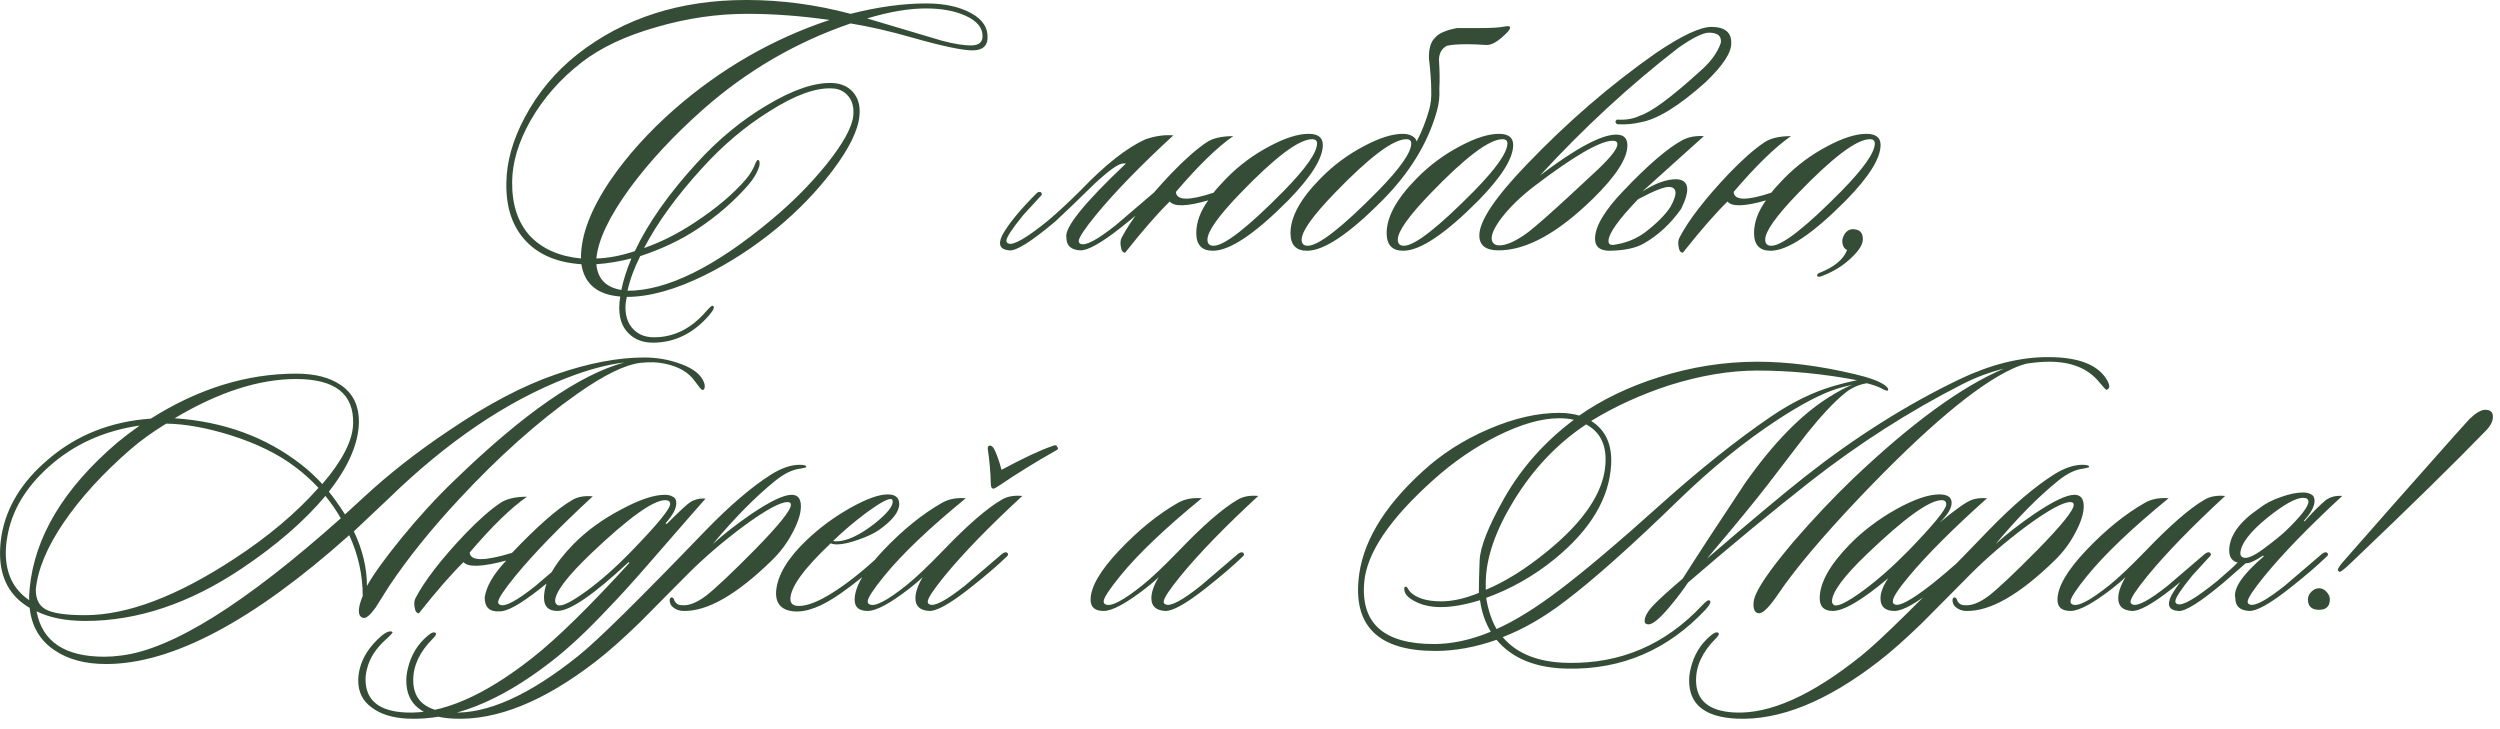 <?xml version="1.0" encoding="UTF-8"?> <svg xmlns="http://www.w3.org/2000/svg" width="312" height="91" viewBox="0 0 312 91" fill="none"><path d="M123.242 4.846C123.178 5.774 122.586 6.254 121.466 6.286C120.25 6.318 117.722 5.79 113.882 4.702C111.098 3.902 108.522 3.31 106.154 2.926C99.338 5.262 93.21 8.83 87.77 13.63C84.122 16.862 81.082 20.126 78.65 23.422C76.058 26.974 74.65 29.918 74.426 32.254C75.898 32.222 77.498 31.918 79.226 31.342C80.89 27.822 83.482 24.142 87.002 20.302C89.658 17.39 92.554 15.006 95.69 13.15C98.986 11.166 101.754 10.238 103.994 10.366C104.986 10.43 105.786 10.782 106.394 11.422C107.098 12.19 107.386 13.198 107.258 14.446C107.098 16.27 105.962 18.574 103.85 21.358C101.898 23.918 99.61 26.286 96.986 28.462C94.106 30.83 91.082 32.798 87.914 34.366C84.266 36.158 81.034 37.054 78.218 37.054L78.074 37.918C77.978 39.294 78.314 40.366 79.082 41.134C79.722 41.774 80.57 42.094 81.626 42.094C84.09 42.094 86.25 41.022 88.106 38.878C88.554 38.366 88.826 38.126 88.922 38.158C89.242 38.254 89.098 38.654 88.49 39.358C86.506 41.63 84.17 42.766 81.482 42.766C80.234 42.766 79.226 42.382 78.458 41.614C77.562 40.75 77.178 39.486 77.306 37.822C77.338 37.534 77.37 37.262 77.402 37.006C74.554 36.782 72.938 35.438 72.554 32.974C69.61 32.782 67.322 31.838 65.69 30.142C63.962 28.35 63.13 25.902 63.194 22.798C63.226 20.174 63.994 17.454 65.498 14.638C67.13 11.566 69.322 8.942 72.074 6.766C77.834 2.254 84.858 -0.002 93.146 -0.002C97.498 -0.002 101.834 0.574 106.154 1.726C109.546 0.862 112.698 0.43 115.61 0.43C117.85 0.43 119.706 0.83 121.178 1.63C122.65 2.43 123.338 3.502 123.242 4.846ZM122.618 4.606C122.682 3.518 121.978 2.638 120.506 1.966C119.162 1.358 117.514 1.054 115.562 1.054C113.418 1.054 110.97 1.47 108.218 2.302C109.594 2.718 111.53 3.294 114.026 4.03C115.21 4.382 116.394 4.734 117.578 5.086C119.146 5.502 120.394 5.694 121.322 5.662C122.154 5.63 122.586 5.278 122.618 4.606ZM106.49 14.446C106.586 13.422 106.378 12.606 105.866 11.998C105.354 11.39 104.698 11.07 103.898 11.038C101.818 10.91 99.178 11.87 95.978 13.918C93.002 15.774 90.234 18.11 87.674 20.926C84.506 24.382 82.074 27.726 80.378 30.958C82.49 30.222 84.586 29.166 86.666 27.79C89.354 26.03 91.498 24.222 93.098 22.366C93.61 21.758 93.994 21.118 94.25 20.446C94.378 20.126 94.49 19.966 94.586 19.966C94.778 19.966 94.842 20.206 94.778 20.686C94.522 21.518 94.058 22.318 93.386 23.086C91.626 25.102 89.546 26.91 87.146 28.51C85.034 29.918 82.618 31.07 79.898 31.966C79.13 33.502 78.602 34.942 78.314 36.286C83.242 36.286 89.258 33.31 96.362 27.358C98.89 25.246 101.13 22.99 103.082 20.59C105.194 17.966 106.33 15.918 106.49 14.446ZM103.514 2.494C99.994 1.982 96.57 1.726 93.242 1.726C89.498 1.726 85.754 2.27 82.01 3.358C78.138 4.446 75.002 5.918 72.602 7.774C69.914 9.854 67.77 12.302 66.17 15.118C64.698 17.742 63.946 20.254 63.914 22.654C63.882 25.502 64.618 27.758 66.122 29.422C67.658 31.054 69.786 31.998 72.506 32.254C72.474 29.406 73.706 26.142 76.202 22.462C78.314 19.39 80.97 16.446 84.17 13.63C89.962 8.574 96.41 4.862 103.514 2.494ZM78.794 32.254C77.29 32.638 75.834 32.878 74.426 32.974C74.586 34.798 75.626 35.87 77.546 36.19C77.77 35.038 78.186 33.726 78.794 32.254ZM129.39 24.094C129.582 23.934 129.758 23.902 129.918 23.998C130.078 24.19 130.046 24.366 129.822 24.526C128.958 25.454 128.254 26.222 127.71 26.83C126.302 28.558 125.598 29.63 125.598 30.046C125.598 30.206 125.678 30.318 125.838 30.382C126.446 30.67 128.11 29.71 130.83 27.502C132.11 26.414 133.47 25.15 134.91 23.71C137.95 20.542 140.638 18.43 142.974 17.374C144.222 16.958 145.374 16.798 146.43 16.894C142.302 20.702 139.07 24.03 136.734 26.878C135.326 28.606 134.622 29.678 134.622 30.094C134.622 30.254 134.702 30.366 134.862 30.43C135.47 30.718 136.942 29.934 139.278 28.078C139.342 28.014 140.894 26.686 143.934 24.094C144.222 23.902 144.43 23.87 144.558 23.998C144.718 24.158 144.67 24.334 144.414 24.526C143.294 25.614 141.758 26.926 139.806 28.462C137.406 30.35 135.742 31.278 134.814 31.246C133.662 31.182 133.086 30.654 133.086 29.662C132.798 28.446 135.278 25.358 140.526 20.398H140.19C139.614 20.398 138.414 21.246 136.59 22.942C134.67 24.83 133.038 26.398 131.694 27.646C128.686 30.174 126.766 31.374 125.934 31.246C124.814 31.15 124.526 30.526 125.07 29.374C125.838 27.966 127.278 26.206 129.39 24.094ZM150.784 25.006C148.128 25.774 146.528 25.822 145.984 25.15C144.48 26.622 142.624 28.75 140.416 31.534C140.128 31.534 139.952 31.294 139.888 30.814C139.792 30.366 139.824 29.982 139.984 29.662C141.136 27.454 143.2 24.782 146.176 21.646C147.872 19.886 149.344 18.59 150.592 17.758C151.36 17.246 152.464 16.99 153.904 16.99C151.92 18.366 149.536 20.686 146.752 23.95C146.816 25.038 148.384 25.07 151.456 24.046C151.68 23.726 152.208 23.134 153.04 22.27C154.64 20.638 156.448 19.294 158.464 18.238C160.384 17.214 162 16.702 163.312 16.702C164.496 16.702 165.088 17.166 165.088 18.094C165.088 19.758 163.648 22.062 160.768 25.006C156.608 29.198 153.472 31.294 151.36 31.294C149.984 31.294 149.296 30.558 149.296 29.086C149.296 27.742 149.792 26.382 150.784 25.006ZM163.744 17.374C162.112 17.374 159.136 19.614 154.816 24.094C152.064 26.942 150.688 28.878 150.688 29.902C150.688 30.414 150.944 30.67 151.456 30.67C152.8 30.67 155.728 28.382 160.24 23.806C162.992 20.99 164.368 19.022 164.368 17.902C164.368 17.55 164.16 17.374 163.744 17.374ZM178.332 7.294C178.3 6.078 178.556 5.214 179.1 4.702C179.548 4.158 180.46 3.758 181.836 3.502H184.716C186.124 3.502 187.148 3.438 187.788 3.31C188.236 3.214 188.46 3.262 188.46 3.454C188.46 3.678 188.124 4.078 187.452 4.654C186.684 5.326 186.028 5.646 185.484 5.614C184.524 5.55 183.74 5.518 183.132 5.518C181.98 5.518 181.132 5.582 180.588 5.71C179.948 6.03 179.612 6.606 179.58 7.438C179.676 8.814 179.692 10.03 179.628 11.086C179.692 12.046 179.58 13.006 179.292 13.966C178.172 17.902 175.916 21.582 172.524 25.006C168.364 29.198 165.228 31.294 163.116 31.294C161.74 31.294 161.052 30.558 161.052 29.086C161.052 27.07 162.3 24.798 164.796 22.27C166.396 20.638 168.204 19.294 170.22 18.238C172.14 17.214 173.756 16.702 175.068 16.702C175.548 16.702 175.948 16.798 176.268 16.99C176.588 17.182 176.764 17.406 176.796 17.662C177.436 16.446 177.964 15.102 178.38 13.63C178.572 12.862 178.652 12.126 178.62 11.422C178.62 10.27 178.524 8.894 178.332 7.294ZM175.5 17.374C173.868 17.374 170.892 19.614 166.572 24.094C163.82 26.942 162.444 28.878 162.444 29.902C162.444 30.414 162.7 30.67 163.212 30.67C164.556 30.67 167.484 28.382 171.996 23.806C174.748 20.99 176.124 19.022 176.124 17.902C176.124 17.55 175.916 17.374 175.5 17.374ZM188.844 18.094C188.844 19.758 187.404 22.062 184.524 25.006C180.364 29.198 177.228 31.294 175.116 31.294C173.74 31.294 173.052 30.558 173.052 29.086C173.052 27.07 174.3 24.798 176.796 22.27C178.396 20.638 180.204 19.294 182.22 18.238C184.14 17.214 185.756 16.702 187.068 16.702C188.252 16.702 188.844 17.166 188.844 18.094ZM187.5 17.374C185.868 17.374 182.892 19.614 178.572 24.094C175.82 26.942 174.444 28.878 174.444 29.902C174.444 30.414 174.7 30.67 175.212 30.67C176.556 30.67 179.484 28.382 183.996 23.806C186.748 20.99 188.124 19.022 188.124 17.902C188.124 17.55 187.916 17.374 187.5 17.374ZM204.732 15.262C203.804 15.486 202.828 15.566 201.804 15.502C201.548 15.278 201.548 15.086 201.804 14.926C202.924 14.99 203.868 14.83 204.636 14.446C206.076 13.998 208.572 12.158 212.124 8.926C213.468 7.774 214.348 6.574 214.764 5.326C214.86 4.494 214.364 4.078 213.276 4.078C212.54 4.078 211.276 4.702 209.484 5.95C203.436 10.622 197.676 15.934 192.204 21.886C196.684 18.494 199.852 16.798 201.708 16.798C202.636 16.798 203.1 17.246 203.1 18.142C203.1 19.774 201.66 21.998 198.78 24.814C194.396 29.102 190.476 31.246 187.02 31.246C185.42 31.246 184.62 30.622 184.62 29.374C184.62 27.582 186.588 24.638 190.524 20.542C195.612 15.23 200.988 10.59 206.652 6.622C209.916 4.414 212.252 3.326 213.66 3.358C215.292 3.39 216.092 4.062 216.06 5.374C216.092 6.558 215.02 8.19 212.844 10.27C209.516 13.246 206.812 14.91 204.732 15.262ZM201.276 17.566C199.708 17.566 196.444 19.454 191.484 23.23C189.852 24.478 188.508 25.774 187.452 27.118C186.428 28.462 186.012 29.438 186.204 30.046C186.332 30.43 186.636 30.622 187.116 30.622C188.044 30.622 189.26 30.062 190.764 28.942C191.788 28.142 193.564 26.574 196.092 24.238C197.244 23.182 198.38 22.126 199.5 21.07C201.068 19.566 201.852 18.542 201.852 17.998C201.852 17.71 201.66 17.566 201.276 17.566ZM204.963 23.902C206.563 22.878 207.971 22.366 209.187 22.366C210.787 22.43 210.995 23.662 209.811 26.062C208.499 27.918 206.947 29.358 205.155 30.382C204.163 30.958 202.739 31.262 200.883 31.294C199.667 31.294 199.059 30.798 199.059 29.806C199.059 28.27 200.243 26.27 202.611 23.806C205.683 20.574 208.147 18.462 210.003 17.47C210.739 17.086 211.619 16.926 212.643 16.99C208.195 20.99 205.635 23.294 204.963 23.902ZM204.435 24.862C201.971 27.422 200.739 29.166 200.739 30.094C200.739 30.414 200.915 30.574 201.267 30.574C202.771 30.382 204.099 29.87 205.251 29.038C206.755 27.886 207.827 26.814 208.467 25.822C209.363 24.222 209.315 23.39 208.323 23.326C207.715 23.294 206.419 23.806 204.435 24.862ZM220.393 25.006C217.737 25.774 216.137 25.822 215.593 25.15C214.089 26.622 212.233 28.75 210.025 31.534C209.737 31.534 209.561 31.294 209.497 30.814C209.401 30.366 209.433 29.982 209.593 29.662C210.745 27.454 212.809 24.782 215.785 21.646C217.481 19.886 218.953 18.59 220.201 17.758C220.969 17.246 222.073 16.99 223.513 16.99C221.529 18.366 219.145 20.686 216.361 23.95C216.425 25.038 217.993 25.07 221.065 24.046C221.289 23.726 221.817 23.134 222.649 22.27C224.249 20.638 226.057 19.294 228.073 18.238C229.993 17.214 231.609 16.702 232.921 16.702C234.105 16.702 234.697 17.166 234.697 18.094C234.697 19.758 233.257 22.062 230.377 25.006C226.217 29.198 223.081 31.294 220.969 31.294C219.593 31.294 218.905 30.558 218.905 29.086C218.905 27.742 219.401 26.382 220.393 25.006ZM233.353 17.374C231.721 17.374 228.745 19.614 224.425 24.094C221.673 26.942 220.297 28.878 220.297 29.902C220.297 30.414 220.553 30.67 221.065 30.67C222.409 30.67 225.337 28.382 229.849 23.806C232.601 20.99 233.977 19.022 233.977 17.902C233.977 17.55 233.769 17.374 233.353 17.374ZM230.469 32.686C229.541 33.454 228.453 34.062 227.205 34.51C226.981 34.574 226.837 34.542 226.773 34.414C226.773 34.254 226.853 34.142 227.013 34.078C228.901 33.342 230.069 32.382 230.517 31.198C230.261 31.102 230.085 30.894 229.989 30.574C229.893 30.254 229.893 29.95 229.989 29.662C230.309 28.798 230.869 28.462 231.669 28.654C232.213 28.782 232.485 29.182 232.485 29.854C232.485 30.622 231.813 31.566 230.469 32.686ZM87.843 47.686C87.939 47.91 87.971 48.134 87.939 48.358C87.907 48.614 87.795 48.71 87.603 48.646C87.507 48.614 87.203 48.246 86.691 47.542C85.923 46.454 84.675 45.734 82.947 45.382C82.083 45.19 81.075 45.158 79.923 45.286C78.003 45.51 75.363 46.806 72.003 49.174C67.107 52.63 62.195 57.014 57.267 62.326C53.811 66.038 50.915 69.638 48.579 73.126C48.003 74.054 47.427 74.966 46.851 75.862C46.179 76.79 45.667 77.206 45.315 77.11C44.963 77.014 44.787 76.726 44.787 76.246C44.787 75.766 44.947 75.142 45.267 74.374C45.267 71.75 44.707 69.222 43.587 66.79C31.587 77.51 21.475 82.87 13.251 82.87C10.659 82.87 8.531 82.31 6.867 81.19C5.011 79.974 3.955 78.198 3.699 75.862C1.235 74.422 0.003 72.15 0.003 69.046C0.003 68.342 0.067 67.59 0.195 66.79C0.803 63.27 2.723 60.134 5.955 57.382C9.507 54.31 13.795 52.598 18.819 52.246C24.739 48.502 30.787 46.63 36.963 46.63C39.267 46.63 41.107 47.094 42.483 48.022C44.083 49.078 44.851 50.694 44.787 52.87C44.691 55.462 43.443 58.294 41.043 61.366C41.555 61.974 42.227 62.918 43.059 64.198C43.379 63.91 44.147 63.206 45.363 62.086C48.499 59.174 52.051 56.39 56.019 53.734C60.883 50.438 65.331 48.102 69.363 46.726C73.427 45.318 77.107 44.614 80.403 44.614C81.907 44.614 83.347 44.854 84.723 45.334C86.419 45.91 87.459 46.694 87.843 47.686ZM77.907 45.238C75.763 45.494 73.379 46.134 70.755 47.158C63.235 50.07 55.795 55.11 48.435 62.278C47.475 63.174 46.051 64.518 44.163 66.31C45.251 68.614 45.795 70.886 45.795 73.126C46.595 71.686 48.051 69.67 50.163 67.078C52.307 64.454 54.499 62.07 56.739 59.926C65.283 51.638 72.339 46.742 77.907 45.238ZM44.067 52.918C44.195 49.174 41.827 47.302 36.963 47.302C32.323 47.302 27.267 48.934 21.795 52.198C27.939 52.614 33.219 54.55 37.635 58.006C38.467 58.646 39.331 59.446 40.227 60.406C42.723 57.494 44.003 54.998 44.067 52.918ZM39.747 60.886C38.819 59.894 37.859 59.03 36.867 58.294C34.723 56.662 32.019 55.334 28.755 54.31C25.779 53.382 23.107 52.902 20.739 52.87C19.011 53.926 17.507 55.014 16.227 56.134C12.803 59.11 10.035 62.15 7.923 65.254C5.843 68.326 4.691 71.11 4.467 73.606C4.467 74.79 4.883 75.606 5.715 76.054C6.579 76.534 8.211 76.774 10.611 76.774C15.859 76.774 22.051 74.438 29.187 69.766C33.411 67.014 36.931 64.054 39.747 60.886ZM42.531 64.678C41.955 63.686 41.315 62.758 40.611 61.894C37.987 65.03 34.499 68.054 30.147 70.966C23.651 75.318 17.155 77.494 10.659 77.494C8.227 77.494 6.195 77.094 4.563 76.294C5.267 80.07 8.083 81.958 13.011 81.958C13.683 81.958 14.371 81.91 15.075 81.814C21.411 81.078 30.563 75.366 42.531 64.678ZM17.427 53.11C12.979 53.75 9.203 55.462 6.099 58.246C3.187 60.838 1.459 63.75 0.915 66.982C0.787 67.686 0.723 68.358 0.723 68.998C0.723 71.622 1.699 73.59 3.651 74.902C3.619 74.614 3.635 74.134 3.699 73.462C4.307 67.03 7.939 60.966 14.595 55.27C15.363 54.63 16.307 53.91 17.427 53.11ZM58.617 68.95C58.681 70.038 60.441 70.054 63.897 68.998C67.065 65.67 69.561 63.478 71.385 62.422C72.057 62.006 72.921 61.846 73.977 61.942C69.849 65.75 66.617 69.078 64.281 71.926C62.873 73.654 62.169 74.726 62.169 75.142C62.169 75.302 62.249 75.414 62.409 75.478C63.017 75.766 64.489 74.982 66.825 73.126C66.889 73.062 68.441 71.734 71.481 69.142C71.769 68.95 71.977 68.918 72.105 69.046C72.265 69.206 72.217 69.382 71.961 69.574C70.841 70.662 69.305 71.974 67.353 73.51C64.953 75.398 63.289 76.326 62.361 76.294C61.113 76.39 60.489 75.814 60.489 74.566C60.681 73.19 61.577 71.654 63.177 69.958C60.169 70.758 58.393 70.822 57.849 70.15C56.345 71.622 54.489 73.75 52.281 76.534C51.993 76.534 51.817 76.294 51.753 75.814C51.657 75.366 51.689 74.982 51.849 74.662C53.001 72.454 55.065 69.782 58.041 66.646C59.737 64.886 61.209 63.59 62.457 62.758C63.225 62.246 64.329 61.99 65.769 61.99C63.785 63.366 61.401 65.686 58.617 68.95ZM88.052 62.23C87.892 62.39 85.476 65.158 80.804 70.534C78.852 72.774 77.268 74.518 76.052 75.766C73.332 78.678 70.884 80.966 68.708 82.63C62.308 87.59 56.356 89.942 50.852 89.686C48.964 89.59 47.476 89.126 46.388 88.294C45.268 87.494 44.708 86.374 44.708 84.934C44.708 84.454 44.772 83.958 44.9 83.446C45.252 82.006 46.132 80.662 47.54 79.414C48.02 78.998 48.42 78.79 48.74 78.79C48.836 78.79 48.916 78.822 48.98 78.886C49.044 78.95 48.772 79.254 48.164 79.798C46.916 80.918 46.132 82.134 45.812 83.446C45.684 83.926 45.62 84.374 45.62 84.79C45.62 87.382 47.284 88.758 50.612 88.918C55.124 89.142 60.42 86.854 66.5 82.054C69.54 79.654 73.556 75.718 78.548 70.246L78.452 70.15C74.1 74.214 71.14 76.246 69.572 76.246C68.452 76.246 67.892 75.702 67.892 74.614C67.892 72.662 69.108 70.438 71.54 67.942C73.172 66.278 75.14 64.838 77.444 63.622C79.748 62.374 81.588 61.75 82.964 61.75C83.38 61.75 83.716 61.83 83.972 61.99C84.26 62.118 84.404 62.39 84.404 62.806C84.404 63.478 83.956 64.31 83.06 65.302L83.204 65.398C84.74 63.862 85.7 62.966 86.084 62.71C86.66 62.326 87.316 62.166 88.052 62.23ZM83.012 62.422C81.508 62.422 78.42 64.646 73.748 69.094C70.772 71.942 69.284 73.91 69.284 74.998C69.284 75.254 69.396 75.43 69.62 75.526C70.1 75.718 71.252 75.158 73.076 73.846C74.932 72.502 76.836 70.822 78.788 68.806C82.02 65.478 83.636 63.51 83.636 62.902C83.636 62.582 83.428 62.422 83.012 62.422ZM100.625 58.294C100.625 58.326 100.385 58.39 99.905 58.486C98.945 58.582 97.905 59.078 96.785 59.974C94.289 61.99 91.681 64.63 88.961 67.894C90.337 66.646 91.937 65.398 93.761 64.15C96.129 62.55 97.809 61.75 98.801 61.75C99.569 61.75 99.953 62.23 99.953 63.19C99.953 64.086 99.601 65.19 98.897 66.502C98.225 67.782 97.377 68.918 96.353 69.91C91.969 74.198 88.289 76.31 85.313 76.246C84.801 76.246 84.353 76.086 83.969 75.766C83.745 75.574 83.617 75.334 83.585 75.046C83.553 74.758 83.617 74.598 83.777 74.566C83.969 74.534 84.097 74.662 84.161 74.95C84.353 75.334 84.657 75.526 85.073 75.526C85.937 75.622 86.961 75.222 88.145 74.326C89.329 73.398 91.345 71.494 94.193 68.614C97.201 65.542 98.705 63.67 98.705 62.998C98.705 62.774 98.561 62.662 98.273 62.662C97.345 62.662 95.489 63.686 92.705 65.734C90.145 67.654 87.873 69.606 85.889 71.59C82.017 75.494 79.985 77.542 79.793 77.734C77.713 79.75 75.905 81.35 74.369 82.534C67.873 87.558 61.953 89.942 56.609 89.686C52.673 89.494 50.705 87.91 50.705 84.934C50.705 84.454 50.769 83.958 50.897 83.446C51.281 81.782 52.097 80.422 53.345 79.366C53.857 78.918 54.209 78.806 54.401 79.03C54.465 79.158 54.337 79.382 54.017 79.702C52.385 81.334 51.569 83.062 51.569 84.886C51.569 87.414 53.169 88.758 56.369 88.918C60.753 89.142 66.017 86.79 72.161 81.862C74.465 80.038 79.761 74.822 88.049 66.214C91.089 63.078 93.825 60.742 96.257 59.206C97.537 58.406 98.721 58.006 99.809 58.006C100.385 58.006 100.657 58.102 100.625 58.294ZM112.226 62.902C112.226 63.862 111.394 64.934 109.73 66.118C109.09 66.566 108.21 66.982 107.09 67.366C106.002 67.75 105.122 67.942 104.45 67.942C104.098 67.942 103.842 67.894 103.682 67.798C100.322 70.966 98.642 73.286 98.642 74.758C98.642 75.334 98.994 75.622 99.698 75.622C100.754 75.622 102.146 75.078 103.874 73.99C105.762 72.806 107.794 71.19 109.97 69.142C110.29 68.854 110.514 68.79 110.642 68.95C110.77 69.11 110.69 69.334 110.402 69.622C108.546 71.318 106.706 72.806 104.882 74.086C102.546 75.718 100.594 76.454 99.026 76.294C97.458 76.134 96.738 75.27 96.866 73.702C97.058 71.75 98.306 69.67 100.61 67.462C102.21 65.926 104.018 64.582 106.034 63.43C108.082 62.278 109.666 61.702 110.786 61.702C111.746 61.702 112.226 62.102 112.226 62.902ZM111.314 62.326C111.026 62.102 110.018 62.614 108.29 63.862C106.69 65.046 105.25 66.262 103.97 67.51C104.066 67.542 104.194 67.558 104.354 67.558C105.666 67.558 107.282 66.806 109.202 65.302C110.674 64.118 111.41 63.222 111.41 62.614C111.41 62.486 111.378 62.39 111.314 62.326ZM127.587 61.894C123.459 65.702 120.227 69.03 117.891 71.878C116.483 73.606 115.779 74.678 115.779 75.094C115.779 75.254 115.859 75.366 116.019 75.43C116.627 75.718 118.099 74.934 120.435 73.078C120.499 73.014 122.051 71.686 125.091 69.094C125.379 68.902 125.587 68.87 125.715 68.998C125.875 69.158 125.827 69.334 125.571 69.526C124.451 70.614 122.915 71.926 120.963 73.462C118.563 75.35 116.899 76.278 115.971 76.246C114.819 76.182 114.243 75.654 114.243 74.662C114.243 73.926 114.547 73.046 115.155 72.022C114.739 72.438 114.179 72.918 113.475 73.462C111.075 75.318 109.347 76.246 108.291 76.246C107.203 76.246 106.659 75.782 106.659 74.854C106.659 73.254 107.859 71.19 110.259 68.662C112.659 66.134 115.091 64.166 117.555 62.758C118.387 62.278 119.379 62.086 120.531 62.182C115.955 65.926 112.563 69.158 110.355 71.878C108.979 73.574 108.291 74.63 108.291 75.046C108.291 75.238 108.371 75.366 108.531 75.43C109.203 75.75 110.739 74.95 113.139 73.03C114.259 72.134 115.779 70.694 117.699 68.71C120.739 65.542 123.171 63.43 124.995 62.374C125.667 61.958 126.531 61.798 127.587 61.894ZM123.267 55.99C123.267 55.734 123.363 55.606 123.555 55.606C123.683 55.606 123.827 55.702 123.987 55.894C124.307 56.438 124.643 57.35 124.995 58.63C127.747 57.158 129.827 56.182 131.235 55.702C131.683 55.51 131.907 55.526 131.907 55.75C132.131 55.91 132.083 56.07 131.763 56.23C129.171 57.702 126.819 59.158 124.707 60.598C124.323 60.854 124.083 60.982 123.987 60.982C123.763 60.982 123.651 60.774 123.651 60.358C123.619 58.918 123.491 57.462 123.267 55.99ZM157.034 61.894C152.906 65.702 149.674 69.03 147.338 71.878C145.93 73.606 145.226 74.678 145.226 75.094C145.226 75.254 145.306 75.366 145.466 75.43C146.074 75.718 147.546 74.934 149.882 73.078C149.946 73.014 151.498 71.686 154.538 69.094C154.826 68.902 155.034 68.87 155.162 68.998C155.322 69.158 155.274 69.334 155.018 69.526C153.898 70.614 152.362 71.926 150.41 73.462C148.01 75.35 146.346 76.278 145.418 76.246C144.266 76.182 143.69 75.654 143.69 74.662C143.69 73.926 143.994 73.046 144.602 72.022C144.186 72.438 143.626 72.918 142.922 73.462C140.522 75.318 138.794 76.246 137.738 76.246C136.65 76.246 136.106 75.782 136.106 74.854C136.106 73.254 137.306 71.19 139.706 68.662C142.106 66.134 144.538 64.166 147.002 62.758C147.834 62.278 148.826 62.086 149.978 62.182C145.402 65.926 142.01 69.158 139.802 71.878C138.426 73.574 137.738 74.63 137.738 75.046C137.738 75.238 137.818 75.366 137.978 75.43C138.65 75.75 140.186 74.95 142.586 73.03C143.706 72.134 145.226 70.694 147.146 68.71C150.186 65.542 152.618 63.43 154.442 62.374C155.114 61.958 155.978 61.798 157.034 61.894ZM262.992 47.494C263.344 48.134 263.312 48.518 262.896 48.646C262.832 48.678 262.512 48.342 261.936 47.638C260.56 45.974 258.496 45.142 255.744 45.142C254.912 45.142 253.968 45.222 252.912 45.382C252.304 45.542 251.728 45.75 251.184 46.006C246.704 48.054 240.32 53.43 232.032 62.134C227.392 67.03 224.032 71.014 221.952 74.086C220.832 75.75 220.016 76.566 219.504 76.534C219.056 76.502 218.832 76.134 218.832 75.43C218.832 75.014 218.944 74.566 219.168 74.086C219.808 72.678 221.376 70.502 223.872 67.558C226.272 64.774 228.736 62.166 231.264 59.734C238.528 52.822 244.8 48.246 250.08 46.006C248.288 46.454 246.576 47.094 244.944 47.926C238.288 51.318 231.936 55.382 225.888 60.118C221.088 63.894 216.016 68.086 210.672 72.694C210.096 73.558 209.424 74.454 208.656 75.382C207.28 77.078 206.304 77.926 205.728 77.926C205.632 77.926 205.52 77.894 205.392 77.83C205.296 77.766 205.248 77.654 205.248 77.494C205.248 76.95 205.632 76.278 206.4 75.478C207.072 74.774 208.272 73.686 210 72.214C211.824 69.334 214.416 65.366 217.776 60.31C221.264 55.35 224.736 51.782 228.192 49.606C229.472 48.806 230.464 48.278 231.168 48.022C230.432 48.182 229.808 48.342 229.296 48.502C227.344 49.11 224.832 50.422 221.76 52.438C217.664 55.126 213.568 58.454 209.472 62.422C203.616 68.118 198.912 72.31 195.36 74.998C192.736 77.014 190.128 78.518 187.536 79.51C189.296 81.59 192 82.662 195.648 82.726C202.24 82.854 207.84 80.454 212.448 75.526C212.928 75.014 213.232 74.822 213.36 74.95C213.584 75.078 213.424 75.446 212.88 76.054C208.144 81.11 202.4 83.574 195.648 83.446C191.68 83.382 188.72 82.182 186.768 79.846C184.144 80.774 181.6 81.238 179.136 81.238C172.224 81.238 169.024 78.31 169.536 72.454C169.92 67.878 172.592 63.334 177.552 58.822C179.92 56.646 182.672 54.886 185.808 53.542C188.944 52.198 191.872 51.526 194.592 51.526C195.488 51.526 196.32 51.638 197.088 51.862C199.968 49.846 203.296 48.246 207.072 47.062C211.104 45.782 215.184 45.142 219.312 45.142C223.056 45.142 227.088 45.654 231.408 46.678C233.2 47.094 234.448 47.542 235.152 48.022C235.6 48.342 235.744 48.582 235.584 48.742C235.52 48.806 235.248 48.71 234.768 48.454C234.416 48.262 233.824 48.054 232.992 47.83C231.936 47.99 230.976 48.438 230.112 49.174C228.832 50.23 227.28 51.894 225.456 54.166C223.824 56.31 222.192 58.438 220.56 60.55C218.928 62.662 216.416 65.718 213.024 69.718C218.496 65.014 222.592 61.59 225.312 59.446C231.584 54.518 237.984 50.486 244.512 47.35C248.384 45.494 252.08 44.566 255.6 44.566C259.44 44.566 261.904 45.542 262.992 47.494ZM231.744 47.446C227.52 46.646 223.376 46.246 219.312 46.246C215.888 46.246 212.24 46.854 208.368 48.07C204.816 49.222 201.552 50.71 198.576 52.534C200.368 53.654 201.2 55.462 201.072 57.958C200.848 62.182 198.496 66.118 194.016 69.766C191.424 71.878 188.576 73.494 185.472 74.614C185.728 76.15 186.16 77.446 186.768 78.502C189.072 77.478 191.68 75.862 194.592 73.654C197.728 71.286 201.968 67.702 207.312 62.902C212.208 58.518 216.768 54.886 220.992 52.006C223.616 50.214 226.24 48.934 228.864 48.166C229.856 47.878 230.816 47.638 231.744 47.446ZM200.352 58.006C200.544 55.606 199.744 53.926 197.952 52.966C194.368 55.334 191.36 58.502 188.928 62.47C186.656 66.182 185.488 69.542 185.424 72.55V73.606C187.888 72.582 190.464 70.966 193.152 68.758C197.696 65.046 200.096 61.462 200.352 58.006ZM196.416 52.39C195.872 52.262 195.264 52.198 194.592 52.198C192.384 52.198 189.808 52.934 186.864 54.406C184.048 55.814 181.392 57.638 178.896 59.878C173.456 64.742 170.576 68.998 170.256 72.646C169.808 77.798 172.704 80.374 178.944 80.374C181.216 80.374 183.584 79.862 186.048 78.838C185.344 77.654 184.896 76.342 184.704 74.902C182.848 75.478 181.216 75.766 179.808 75.766C178.368 75.766 177.152 75.446 176.16 74.806C175.552 74.422 175.248 73.974 175.248 73.462C175.248 73.334 175.296 73.254 175.392 73.222C175.488 73.19 175.584 73.254 175.68 73.414C175.84 73.67 175.952 73.83 176.016 73.894C176.816 74.662 178.096 75.046 179.856 75.046C181.296 75.046 182.864 74.694 184.56 73.99C184.56 72.998 184.592 71.654 184.656 69.958C184.72 68.262 185.76 65.638 187.776 62.086C189.92 58.342 192.8 55.11 196.416 52.39ZM247.98 62.182C243.724 65.99 240.476 69.238 238.236 71.926C236.892 73.526 236.22 74.566 236.22 75.046C236.22 75.238 236.3 75.366 236.46 75.43C237.036 75.718 238.588 74.87 241.116 72.886C242.172 72.054 243.692 70.758 245.676 68.998C245.932 68.742 246.124 68.726 246.252 68.95C246.348 69.142 246.268 69.35 246.012 69.574C244.412 70.982 242.924 72.246 241.548 73.366C239.18 75.286 237.468 76.246 236.412 76.246C235.26 76.246 234.684 75.718 234.684 74.662C234.684 73.958 235.004 73.126 235.644 72.166C232.412 74.886 230.108 76.246 228.732 76.246C227.644 76.246 227.1 75.718 227.1 74.662C227.1 72.742 228.348 70.502 230.844 67.942C232.476 66.278 234.396 64.822 236.604 63.574C238.844 62.326 240.652 61.702 242.028 61.702C243.052 61.702 243.564 62.054 243.564 62.758C243.564 63.43 243.068 64.246 242.076 65.206C244.092 63.542 245.436 62.598 246.108 62.374C246.652 62.182 247.276 62.118 247.98 62.182ZM242.316 62.422C240.78 62.422 237.692 64.646 233.052 69.094C230.108 71.91 228.636 73.894 228.636 75.046C228.636 75.27 228.732 75.43 228.924 75.526C229.372 75.718 230.508 75.158 232.332 73.846C234.188 72.502 236.108 70.822 238.092 68.806C241.292 65.51 242.892 63.558 242.892 62.95C242.892 62.598 242.7 62.422 242.316 62.422ZM260.722 58.294C260.722 58.326 260.482 58.39 260.002 58.486C259.042 58.582 258.002 59.078 256.882 59.974C254.386 61.99 251.778 64.63 249.058 67.894C250.434 66.646 252.034 65.398 253.858 64.15C256.226 62.55 257.906 61.75 258.898 61.75C259.666 61.75 260.05 62.23 260.05 63.19C260.05 64.086 259.698 65.19 258.994 66.502C258.322 67.782 257.474 68.918 256.45 69.91C252.066 74.198 248.386 76.31 245.41 76.246C244.898 76.246 244.45 76.086 244.066 75.766C243.842 75.574 243.714 75.334 243.682 75.046C243.65 74.758 243.714 74.598 243.874 74.566C244.066 74.534 244.194 74.662 244.258 74.95C244.45 75.334 244.754 75.526 245.17 75.526C246.034 75.622 247.058 75.222 248.242 74.326C249.426 73.398 251.442 71.494 254.29 68.614C257.298 65.542 258.802 63.67 258.802 62.998C258.802 62.774 258.658 62.662 258.37 62.662C257.442 62.662 255.586 63.686 252.802 65.734C250.242 67.654 247.97 69.606 245.986 71.59C242.114 75.494 240.082 77.542 239.89 77.734C237.81 79.75 236.002 81.35 234.466 82.534C227.97 87.558 222.05 89.942 216.706 89.686C212.77 89.494 210.802 87.91 210.802 84.934C210.802 84.454 210.866 83.958 210.994 83.446C211.378 81.782 212.194 80.422 213.442 79.366C213.954 78.918 214.306 78.806 214.498 79.03C214.562 79.158 214.434 79.382 214.114 79.702C212.482 81.334 211.666 83.062 211.666 84.886C211.666 87.414 213.266 88.758 216.466 88.918C220.85 89.142 226.114 86.79 232.258 81.862C234.562 80.038 239.858 74.822 248.146 66.214C251.186 63.078 253.922 60.742 256.354 59.206C257.634 58.406 258.818 58.006 259.906 58.006C260.482 58.006 260.754 58.102 260.722 58.294ZM277.699 61.894C273.571 65.702 270.339 69.03 268.003 71.878C266.595 73.606 265.891 74.678 265.891 75.094C265.891 75.254 265.971 75.366 266.131 75.43C266.739 75.718 268.211 74.934 270.547 73.078C270.611 73.014 272.163 71.686 275.203 69.094C275.491 68.902 275.699 68.87 275.827 68.998C275.987 69.158 275.939 69.334 275.683 69.526C274.563 70.614 273.027 71.926 271.075 73.462C268.675 75.35 267.011 76.278 266.083 76.246C264.931 76.182 264.355 75.654 264.355 74.662C264.355 73.926 264.659 73.046 265.267 72.022C264.851 72.438 264.291 72.918 263.587 73.462C261.187 75.318 259.459 76.246 258.403 76.246C257.315 76.246 256.771 75.782 256.771 74.854C256.771 73.254 257.971 71.19 260.371 68.662C262.771 66.134 265.203 64.166 267.667 62.758C268.499 62.278 269.491 62.086 270.643 62.182C266.067 65.926 262.675 69.158 260.467 71.878C259.091 73.574 258.403 74.63 258.403 75.046C258.403 75.238 258.483 75.366 258.643 75.43C259.315 75.75 260.851 74.95 263.251 73.03C264.371 72.134 265.891 70.694 267.811 68.71C270.851 65.542 273.283 63.43 275.107 62.374C275.779 61.958 276.643 61.798 277.699 61.894ZM280.266 70.294C279.626 70.87 278.73 71.654 277.578 72.646C274.57 75.174 272.65 76.374 271.818 76.246C270.698 76.15 270.41 75.526 270.954 74.374C271.722 72.966 273.162 71.206 275.274 69.094C275.466 68.934 275.642 68.902 275.802 68.998C275.962 69.19 275.93 69.366 275.706 69.526C274.842 70.454 274.138 71.222 273.594 71.83C272.186 73.558 271.482 74.63 271.482 75.046C271.482 75.206 271.562 75.318 271.722 75.382C272.33 75.67 273.994 74.71 276.714 72.502C277.994 71.414 278.842 70.646 279.258 70.198C278.554 70.038 278.202 69.526 278.202 68.662C278.234 66.87 279.466 65.142 281.898 63.478C282.666 62.87 283.578 62.39 284.634 62.038C285.69 61.654 286.618 61.462 287.418 61.462C287.834 61.462 288.17 61.542 288.426 61.702C288.714 61.83 288.858 62.102 288.858 62.518C288.858 63.19 288.41 64.022 287.514 65.014L287.61 65.062C288.57 63.974 289.45 63.094 290.25 62.422C290.826 62.006 291.514 61.83 292.314 61.894C288.186 65.702 284.954 69.03 282.618 71.878C281.21 73.606 280.506 74.678 280.506 75.094C280.506 75.254 280.586 75.366 280.746 75.43C281.354 75.718 282.826 74.934 285.162 73.078C285.226 73.014 286.778 71.686 289.818 69.094C290.106 68.902 290.314 68.87 290.442 68.998C290.602 69.158 290.554 69.334 290.298 69.526C289.178 70.614 287.642 71.926 285.69 73.462C283.29 75.35 281.626 76.278 280.698 76.246C279.546 76.182 278.97 75.654 278.97 74.662C278.682 73.446 279.866 71.702 282.522 69.43L282.426 69.334C281.434 70.006 280.714 70.326 280.266 70.294ZM285.258 66.262C287.146 64.438 288.09 63.222 288.09 62.614C288.09 62.294 287.882 62.134 287.466 62.134C286.57 62.102 285.082 62.918 283.002 64.582C280.794 66.374 279.658 67.862 279.594 69.046C279.594 69.302 279.706 69.478 279.93 69.574C280.41 69.766 281.274 69.398 282.522 68.47C283.77 67.542 284.682 66.806 285.258 66.262ZM311.116 52.006C311.116 52.582 310.812 53.174 310.204 53.782C306.364 57.75 300.764 63.238 293.404 70.246C292.54 71.078 292.044 71.446 291.916 71.35C291.82 71.286 291.772 71.206 291.772 71.11C291.772 70.918 292.06 70.502 292.636 69.862C295.676 66.374 300.268 61.174 306.412 54.262C306.988 53.622 307.58 52.966 308.188 52.294C308.988 51.526 309.644 51.142 310.156 51.142C310.796 51.142 311.116 51.43 311.116 52.006ZM290.764 74.806C290.764 75.67 290.316 76.102 289.42 76.102C288.492 76.102 288.028 75.67 288.028 74.806C288.028 74.454 288.172 74.134 288.46 73.846C288.748 73.558 289.068 73.414 289.42 73.414C289.772 73.414 290.076 73.558 290.332 73.846C290.62 74.134 290.764 74.454 290.764 74.806Z" fill="#354D37"></path></svg> 